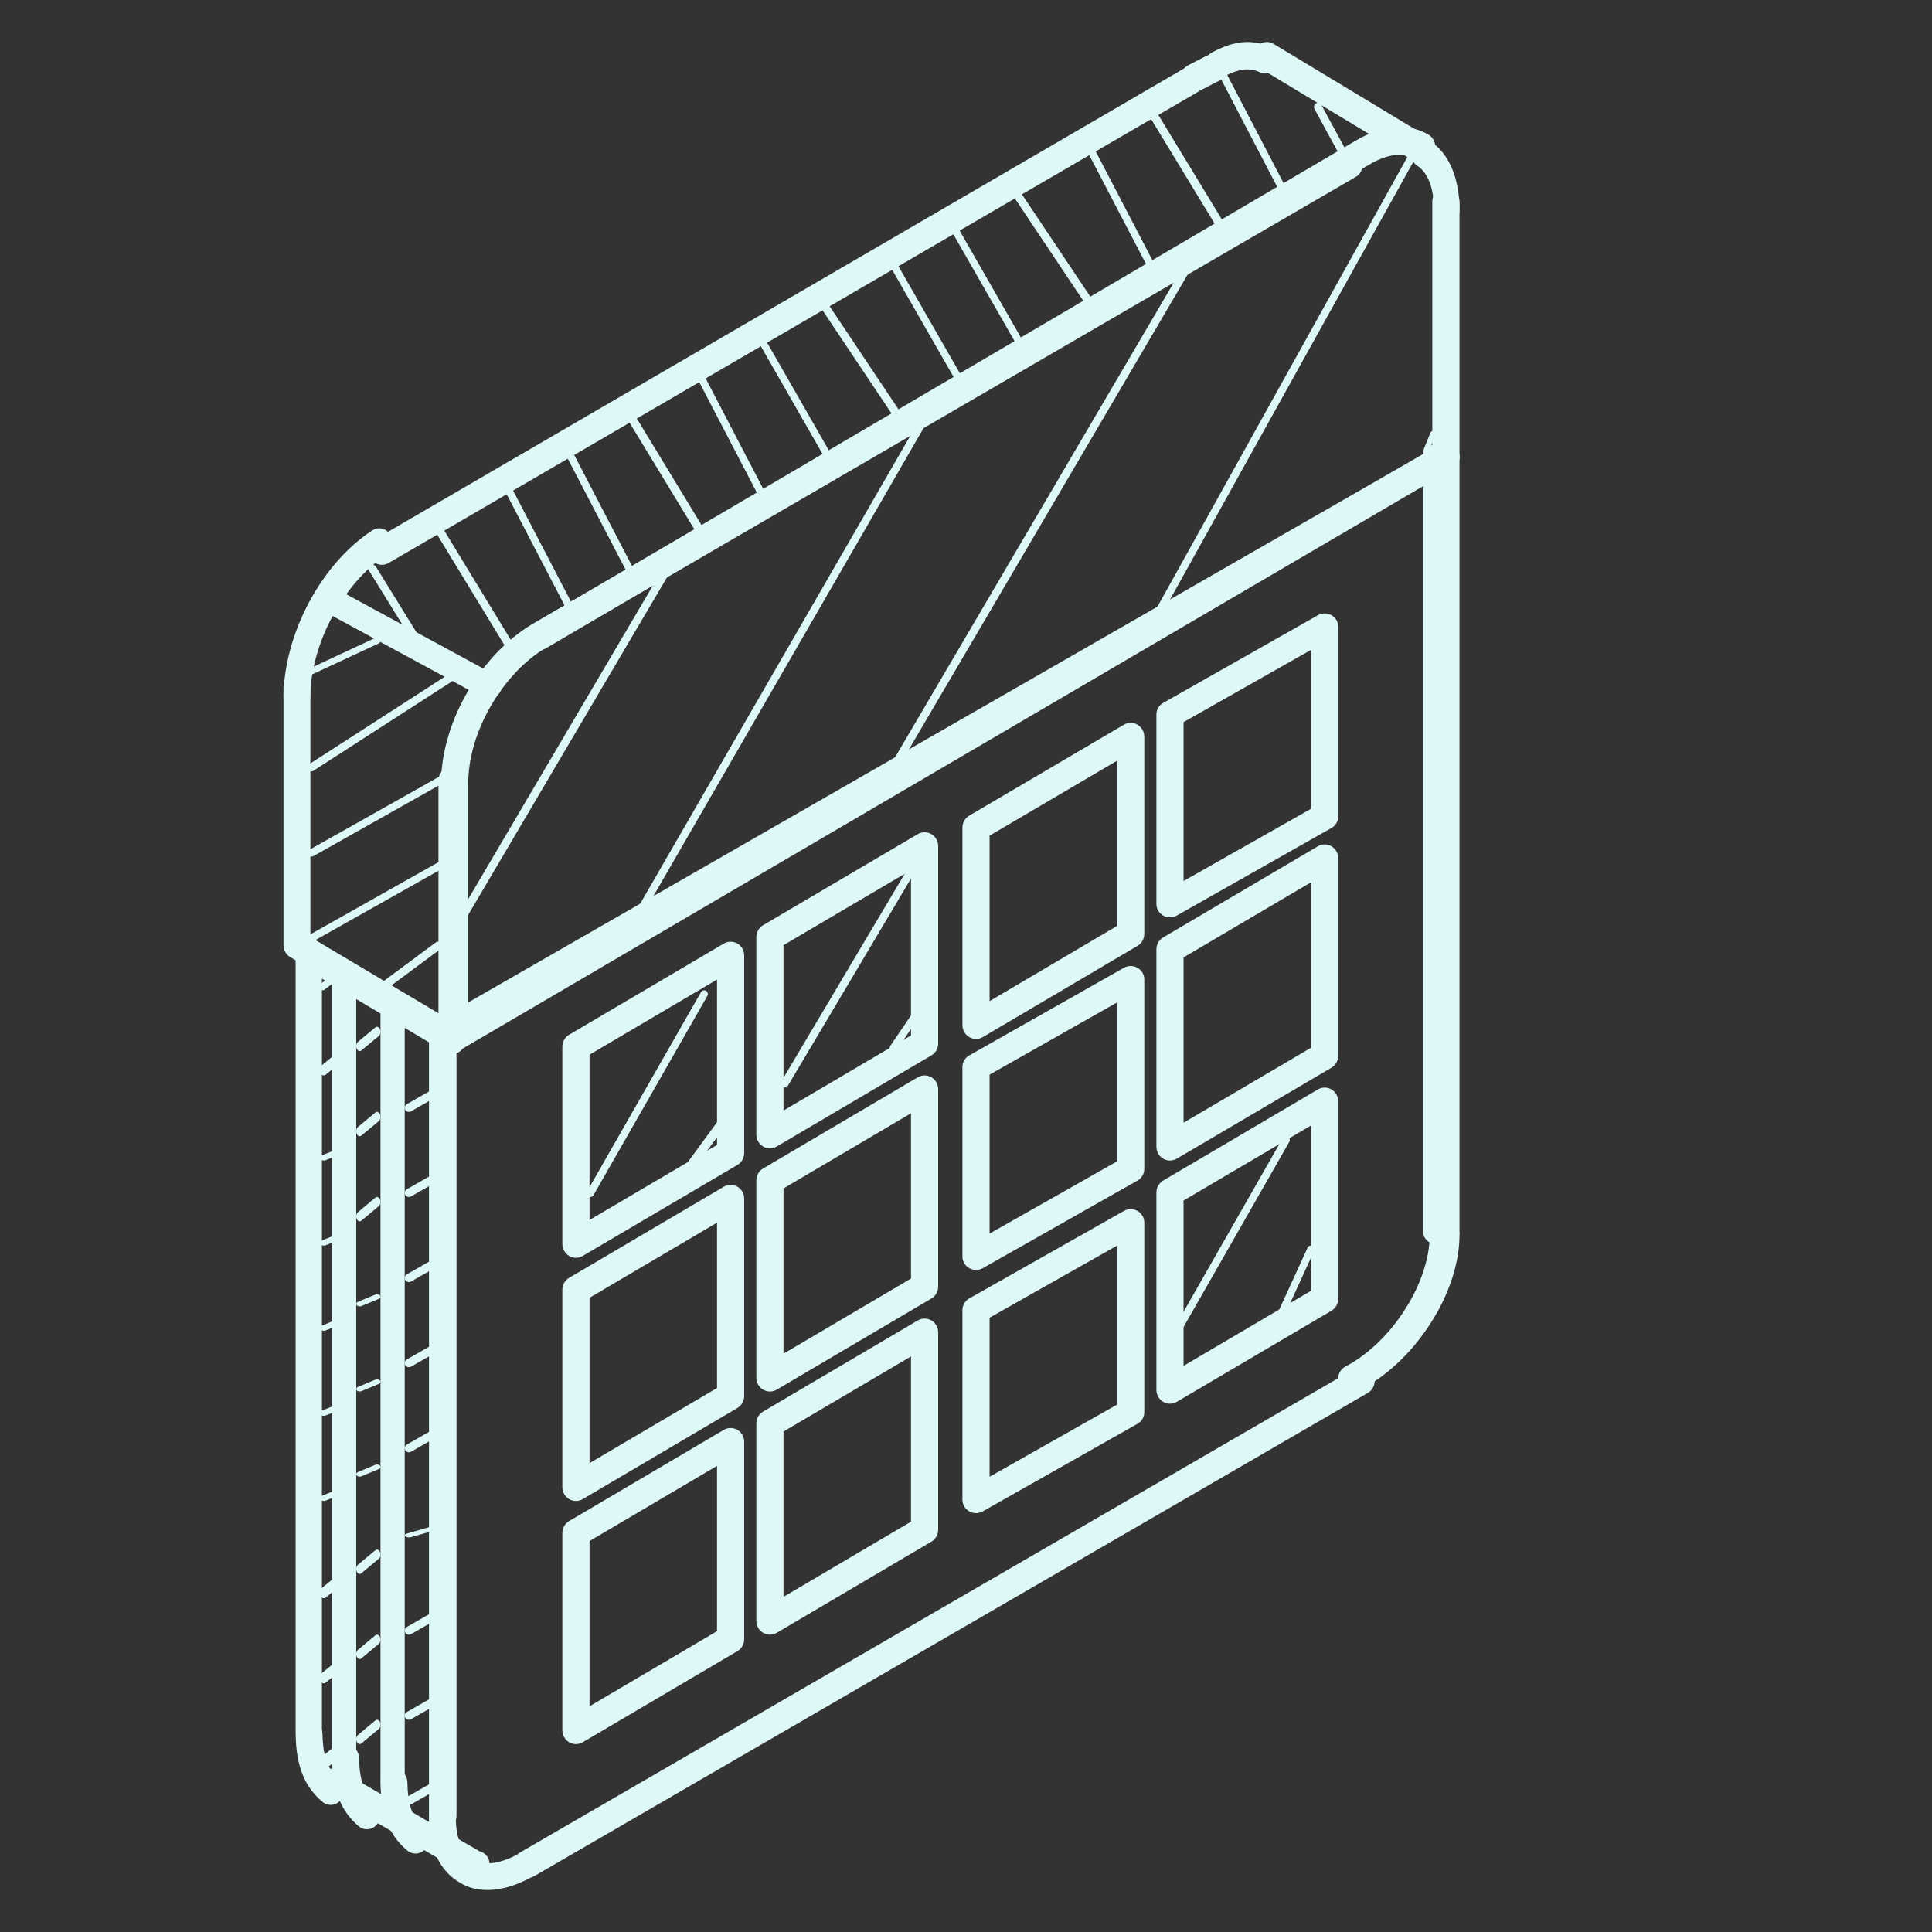<svg width="92" height="92" viewBox="0 0 92 92" fill="none" xmlns="http://www.w3.org/2000/svg">
<rect x="0" y="0" width="92" height="92" fill="#333333" stroke="none"/>
<g id="Calendar">
<g id="Vector">
<path fill-rule="evenodd" clip-rule="evenodd" d="M15.318 84.529C15.494 84.224 15.884 84.12 16.189 84.297L22.825 88.151C23.049 88.205 23.236 88.379 23.295 88.618C23.381 88.96 23.173 89.307 22.832 89.393L22.794 89.402C22.634 89.442 22.464 89.418 22.321 89.335L15.55 85.402C15.245 85.225 15.142 84.835 15.318 84.529Z" fill="#DEF7F7"/>
<path fill-rule="evenodd" clip-rule="evenodd" d="M14.39 44.929C14.584 44.813 14.822 44.813 15.016 44.928L21.846 48.986C22.146 49.164 22.249 49.558 22.076 49.867C21.903 50.176 21.52 50.282 21.221 50.104L15.33 46.604V82.407C15.33 82.764 15.049 83.053 14.704 83.053C14.358 83.053 14.077 82.764 14.077 82.407V45.487C14.077 45.257 14.197 45.044 14.39 44.929Z" fill="#DEF7F7"/>
<path fill-rule="evenodd" clip-rule="evenodd" d="M68.791 58.158C69.183 58.158 69.5 58.445 69.5 58.799C69.5 60.191 68.974 61.693 68.127 63.007C67.299 64.311 66.116 65.483 64.791 66.177C64.453 66.354 64.019 66.25 63.822 65.943C63.626 65.637 63.742 65.244 64.081 65.067C65.144 64.509 66.165 63.521 66.899 62.366L66.901 62.362C67.651 61.198 68.082 59.917 68.082 58.799C68.082 58.445 68.399 58.158 68.791 58.158Z" fill="#DEF7F7"/>
<path fill-rule="evenodd" clip-rule="evenodd" d="M21.068 85.947C21.421 85.947 21.707 86.231 21.707 86.582C21.707 87.461 21.97 88.229 22.538 88.548C22.55 88.555 22.562 88.562 22.573 88.57C22.8 88.717 23.119 88.768 23.519 88.706C23.916 88.645 24.329 88.481 24.664 88.289C24.969 88.114 25.361 88.218 25.538 88.521C25.715 88.824 25.61 89.212 25.304 89.387C24.865 89.639 24.303 89.869 23.716 89.96C23.137 90.049 22.469 90.01 21.89 89.642C20.709 88.966 20.428 87.575 20.428 86.582C20.428 86.231 20.714 85.947 21.068 85.947Z" fill="#DEF7F7"/>
<path fill-rule="evenodd" clip-rule="evenodd" d="M69.412 21.431C69.593 21.743 69.486 22.141 69.172 22.321L21.738 49.56V86.454C21.738 86.814 21.445 87.105 21.083 87.105C20.721 87.105 20.428 86.814 20.428 86.454V49.184C20.428 48.951 20.553 48.736 20.755 48.62L68.517 21.193C68.831 21.013 69.231 21.119 69.412 21.431Z" fill="#DEF7F7"/>
<path fill-rule="evenodd" clip-rule="evenodd" d="M67.374 7.548C66.933 7.287 66.188 7.258 65.217 7.83C59.409 11.247 45.111 19.647 26.016 30.859C25.707 31.041 25.311 30.933 25.133 30.618C24.955 30.303 25.061 29.901 25.37 29.72C44.465 18.507 58.762 10.108 64.57 6.691C65.777 5.98 67.04 5.829 68.024 6.411C68.332 6.594 68.437 6.996 68.258 7.31C68.078 7.624 67.683 7.731 67.374 7.548Z" fill="#DEF7F7"/>
<path fill-rule="evenodd" clip-rule="evenodd" d="M68.853 8.947C69.21 8.947 69.5 9.241 69.5 9.604V21.757C69.5 21.991 69.377 22.208 69.176 22.325L21.976 49.965C21.776 50.082 21.529 50.082 21.329 49.965C21.129 49.847 21.005 49.631 21.005 49.396V37.243C21.005 36.881 21.295 36.587 21.653 36.587C22.01 36.587 22.3 36.881 22.3 37.243V48.259L68.205 21.378V9.604C68.205 9.241 68.495 8.947 68.853 8.947Z" fill="#DEF7F7"/>
<path fill-rule="evenodd" clip-rule="evenodd" d="M58.44 2.912C58.634 3.225 58.508 3.62 58.158 3.794L57.942 3.901L57.311 4.228C56.964 4.408 56.521 4.302 56.32 3.993C56.119 3.683 56.237 3.287 56.583 3.107L57.22 2.777C57.224 2.775 57.228 2.773 57.232 2.771L57.454 2.661C57.804 2.487 58.245 2.6 58.44 2.912Z" fill="#DEF7F7"/>
<path fill-rule="evenodd" clip-rule="evenodd" d="M64.795 7.537C64.973 7.848 64.867 8.246 64.558 8.426C57.393 12.586 50.235 16.75 43.076 20.914C37.366 24.235 31.654 27.558 25.937 30.88C23.938 32.104 22.321 34.812 22.298 37.25C22.294 37.609 22.002 37.898 21.645 37.895C21.288 37.891 21.002 37.597 21.005 37.237C21.032 34.325 22.907 31.207 25.273 29.763C25.277 29.76 25.281 29.758 25.285 29.755C31.003 26.433 36.716 23.11 42.429 19.787C49.589 15.622 56.748 11.458 63.912 7.298C64.222 7.118 64.617 7.225 64.795 7.537Z" fill="#DEF7F7"/>
<path fill-rule="evenodd" clip-rule="evenodd" d="M14.14 32.105C14.494 32.105 14.781 32.401 14.781 32.766V44.623L20.879 48.249V37.163C20.879 36.798 21.166 36.502 21.52 36.502C21.873 36.502 22.16 36.798 22.16 37.163V49.392C22.16 49.628 22.038 49.846 21.84 49.964C21.642 50.082 21.398 50.082 21.2 49.964L13.821 45.577C13.622 45.459 13.5 45.241 13.5 45.005V32.766C13.5 32.401 13.787 32.105 14.14 32.105Z" fill="#DEF7F7"/>
<path fill-rule="evenodd" clip-rule="evenodd" d="M44.352 62.878C44.552 62.996 44.675 63.213 44.675 63.449V72.841C44.675 73.076 44.552 73.294 44.352 73.412L36.986 77.754C36.786 77.871 36.539 77.872 36.339 77.754C36.139 77.636 36.016 77.418 36.016 77.183V67.788C36.016 67.552 36.139 67.335 36.339 67.217L43.705 62.878C43.905 62.76 44.151 62.76 44.352 62.878ZM37.31 68.168V76.039L43.381 72.46V64.592L37.31 68.168Z" fill="#DEF7F7"/>
<path fill-rule="evenodd" clip-rule="evenodd" d="M35.114 68.088C35.315 68.206 35.438 68.424 35.438 68.66V78.054C35.438 78.29 35.315 78.508 35.115 78.625L27.749 82.964C27.549 83.082 27.302 83.082 27.102 82.964C26.902 82.847 26.778 82.629 26.778 82.393V73.001C26.778 72.766 26.901 72.548 27.102 72.43L34.467 68.089C34.667 67.971 34.914 67.971 35.114 68.088ZM28.073 73.382V81.25L34.144 77.674V69.803L28.073 73.382Z" fill="#DEF7F7"/>
<path fill-rule="evenodd" clip-rule="evenodd" d="M35.114 56.509C35.315 56.627 35.438 56.845 35.438 57.08V66.476C35.438 66.712 35.315 66.929 35.115 67.047L27.749 71.385C27.549 71.503 27.302 71.503 27.102 71.385C26.902 71.268 26.778 71.05 26.778 70.815V61.418C26.778 61.183 26.901 60.966 27.102 60.848L34.467 56.51C34.667 56.392 34.914 56.392 35.114 56.509ZM28.073 61.798V69.672L34.144 66.096V58.222L28.073 61.798Z" fill="#DEF7F7"/>
<path fill-rule="evenodd" clip-rule="evenodd" d="M44.352 39.72C44.552 39.838 44.675 40.055 44.675 40.291V49.686C44.675 49.921 44.552 50.139 44.352 50.257L36.986 54.596C36.786 54.714 36.539 54.714 36.339 54.596C36.139 54.478 36.016 54.261 36.016 54.025V44.627C36.016 44.391 36.139 44.174 36.339 44.056L43.705 39.72C43.905 39.602 44.151 39.602 44.352 39.72ZM37.31 45.007V52.882L43.381 49.306V41.433L37.31 45.007Z" fill="#DEF7F7"/>
<path fill-rule="evenodd" clip-rule="evenodd" d="M35.114 44.93C35.315 45.048 35.438 45.266 35.438 45.502V54.901C35.438 55.136 35.315 55.354 35.115 55.472L27.749 59.806C27.549 59.924 27.302 59.924 27.102 59.806C26.902 59.689 26.778 59.471 26.778 59.235V49.843C26.778 49.607 26.901 49.389 27.102 49.272L34.467 44.931C34.667 44.813 34.914 44.813 35.114 44.93ZM28.073 50.223V58.093L34.144 54.52V46.645L28.073 50.223Z" fill="#DEF7F7"/>
<path fill-rule="evenodd" clip-rule="evenodd" d="M54.167 57.664C54.367 57.777 54.49 57.987 54.49 58.214V67.251C54.49 67.478 54.366 67.687 54.166 67.8L46.799 71.968C46.599 72.081 46.353 72.081 46.153 71.968C45.953 71.854 45.83 71.645 45.83 71.418V62.381C45.83 62.154 45.953 61.944 46.154 61.831L53.52 57.664C53.72 57.551 53.967 57.551 54.167 57.664ZM47.123 62.748V70.32L53.197 66.884V59.312L47.123 62.748Z" fill="#DEF7F7"/>
<path fill-rule="evenodd" clip-rule="evenodd" d="M63.404 51.878C63.604 51.995 63.727 52.213 63.727 52.449V61.844C63.727 62.079 63.604 62.297 63.404 62.415L56.037 66.754C55.837 66.871 55.59 66.872 55.39 66.754C55.19 66.636 55.067 66.418 55.067 66.183V56.788C55.067 56.552 55.19 56.335 55.39 56.217L62.757 51.878C62.957 51.76 63.204 51.76 63.404 51.878ZM56.36 57.168V65.041L62.434 61.463V53.591L56.36 57.168Z" fill="#DEF7F7"/>
<path fill-rule="evenodd" clip-rule="evenodd" d="M54.166 46.085C54.367 46.198 54.49 46.408 54.49 46.634V55.668C54.49 55.894 54.366 56.104 54.166 56.217L46.8 60.389C46.6 60.502 46.353 60.502 46.153 60.389C45.953 60.275 45.83 60.066 45.83 59.839V50.806C45.83 50.58 45.953 50.37 46.153 50.257L53.52 46.085C53.72 45.972 53.966 45.972 54.166 46.085ZM47.123 51.172V58.741L53.197 55.301V47.733L47.123 51.172Z" fill="#DEF7F7"/>
<path fill-rule="evenodd" clip-rule="evenodd" d="M63.404 40.299C63.604 40.417 63.727 40.635 63.727 40.87V50.271C63.727 50.507 63.603 50.725 63.403 50.843L56.036 55.175C55.836 55.293 55.59 55.292 55.39 55.175C55.19 55.057 55.067 54.839 55.067 54.603V45.209C55.067 44.973 55.19 44.755 55.39 44.638L62.757 40.299C62.957 40.181 63.204 40.181 63.404 40.299ZM56.36 45.59V53.462L62.434 49.89V42.012L56.36 45.59Z" fill="#DEF7F7"/>
<path fill-rule="evenodd" clip-rule="evenodd" d="M54.167 34.51C54.367 34.627 54.49 34.845 54.49 35.081V44.47C54.49 44.706 54.367 44.923 54.167 45.041L46.8 49.385C46.6 49.503 46.353 49.503 46.153 49.385C45.953 49.268 45.83 49.05 45.83 48.814V39.412C45.83 39.176 45.953 38.958 46.154 38.841L53.52 34.509C53.72 34.392 53.967 34.392 54.167 34.51ZM47.123 39.793V47.671L53.197 44.09V36.222L47.123 39.793Z" fill="#DEF7F7"/>
<path fill-rule="evenodd" clip-rule="evenodd" d="M44.352 51.299C44.552 51.416 44.675 51.634 44.675 51.87V61.263C44.675 61.498 44.552 61.716 44.352 61.834L36.986 66.175C36.786 66.293 36.539 66.293 36.339 66.175C36.139 66.057 36.016 65.839 36.016 65.604V56.211C36.016 55.975 36.139 55.758 36.339 55.64L43.704 51.299C43.904 51.181 44.151 51.181 44.352 51.299ZM37.31 56.591V64.461L43.381 60.882V53.013L37.31 56.591Z" fill="#DEF7F7"/>
<path fill-rule="evenodd" clip-rule="evenodd" d="M63.404 29.296C63.604 29.409 63.727 29.618 63.727 29.845V38.878C63.727 39.105 63.604 39.314 63.404 39.428L56.036 43.599C55.836 43.713 55.59 43.712 55.39 43.599C55.19 43.486 55.067 43.276 55.067 43.05V34.02C55.067 33.793 55.19 33.584 55.39 33.471L62.757 29.296C62.957 29.182 63.204 29.182 63.404 29.296ZM56.36 34.386V41.952L62.434 38.512V30.944L56.36 34.386Z" fill="#DEF7F7"/>
<path fill-rule="evenodd" clip-rule="evenodd" d="M14.7 81.895C15.053 81.885 15.347 82.188 15.356 82.57C15.379 83.553 15.558 84.228 16.134 84.701C16.415 84.933 16.47 85.368 16.257 85.673C16.043 85.978 15.642 86.038 15.361 85.806C14.316 84.947 14.104 83.731 14.078 82.606C14.069 82.223 14.347 81.905 14.7 81.895Z" fill="#DEF7F7"/>
<path fill-rule="evenodd" clip-rule="evenodd" d="M68.634 21.105C69.112 21.105 69.5 21.394 69.5 21.751V58.67C69.5 59.027 69.112 59.316 68.634 59.316C68.156 59.316 67.768 59.027 67.768 58.67V21.751C67.768 21.394 68.156 21.105 68.634 21.105Z" fill="#DEF7F7"/>
<path fill-rule="evenodd" clip-rule="evenodd" d="M65.371 65.434C65.552 65.748 65.445 66.15 65.132 66.331L25.451 89.333C25.138 89.514 24.738 89.407 24.557 89.093C24.376 88.778 24.483 88.376 24.796 88.195L64.477 65.193C64.79 65.012 65.19 65.12 65.371 65.434Z" fill="#DEF7F7"/>
<path fill-rule="evenodd" clip-rule="evenodd" d="M67.272 6.971C67.44 6.646 67.812 6.535 68.102 6.723C69.041 7.329 69.5 8.546 69.5 10.005C69.5 10.38 69.228 10.684 68.892 10.684C68.557 10.684 68.285 10.38 68.285 10.005C68.285 8.829 67.924 8.175 67.495 7.898C67.204 7.711 67.105 7.296 67.272 6.971Z" fill="#DEF7F7"/>
<path fill-rule="evenodd" clip-rule="evenodd" d="M57.29 3.483C57.468 3.794 57.362 4.192 57.053 4.371C48.581 9.298 40.117 14.227 31.652 19.156C27.271 21.706 22.891 24.257 18.509 26.808C18.2 26.987 17.806 26.881 17.628 26.57C17.45 26.259 17.555 25.861 17.864 25.681C22.245 23.131 26.625 20.581 31.005 18.031C39.47 13.101 47.936 8.173 56.409 3.245C56.717 3.066 57.112 3.172 57.29 3.483Z" fill="#DEF7F7"/>
<path fill-rule="evenodd" clip-rule="evenodd" d="M60.007 3.446C59.456 3.185 58.937 3.299 58.233 3.671C57.937 3.828 57.58 3.693 57.436 3.369C57.292 3.045 57.416 2.655 57.713 2.498C58.527 2.067 59.45 1.762 60.48 2.249C60.783 2.392 60.922 2.776 60.791 3.106C60.66 3.437 60.309 3.589 60.007 3.446Z" fill="#DEF7F7"/>
<path fill-rule="evenodd" clip-rule="evenodd" d="M59.772 2.334C59.949 2.014 60.341 1.905 60.648 2.09L68.025 6.541C68.332 6.726 68.436 7.135 68.259 7.455C68.082 7.775 67.69 7.885 67.383 7.7L60.006 3.249C59.699 3.064 59.594 2.654 59.772 2.334Z" fill="#DEF7F7"/>
<path fill-rule="evenodd" clip-rule="evenodd" d="M18.604 25.49C18.786 25.815 18.689 26.238 18.388 26.434C16.324 27.782 14.808 30.672 14.774 33.164C14.769 33.544 14.48 33.848 14.128 33.842C13.776 33.837 13.495 33.524 13.5 33.144C13.54 30.174 15.291 26.848 17.729 25.257C18.03 25.061 18.422 25.165 18.604 25.49Z" fill="#DEF7F7"/>
<path fill-rule="evenodd" clip-rule="evenodd" d="M15.317 28.355C15.493 28.066 15.885 27.967 16.191 28.133L23.571 32.137C23.877 32.304 23.983 32.672 23.806 32.961C23.63 33.249 23.239 33.349 22.933 33.183L15.553 29.178C15.246 29.012 15.141 28.644 15.317 28.355Z" fill="#DEF7F7"/>
<path fill-rule="evenodd" clip-rule="evenodd" d="M16.44 83.053C16.797 83.044 17.092 83.348 17.1 83.73C17.12 84.705 17.305 85.392 17.87 85.865C18.151 86.1 18.201 86.536 17.982 86.838C17.763 87.14 17.357 87.194 17.076 86.959C16.05 86.099 15.833 84.881 15.809 83.762C15.801 83.379 16.084 83.061 16.44 83.053Z" fill="#DEF7F7"/>
<path fill-rule="evenodd" clip-rule="evenodd" d="M16.387 46C16.705 46 16.964 46.289 16.964 46.645V83.565C16.964 83.922 16.705 84.21 16.387 84.21C16.068 84.21 15.809 83.922 15.809 83.565V46.645C15.809 46.289 16.068 46 16.387 46Z" fill="#DEF7F7"/>
<path fill-rule="evenodd" clip-rule="evenodd" d="M18.747 84.211C19.101 84.203 19.394 84.508 19.401 84.892C19.418 85.867 19.599 86.548 20.17 87.011C20.454 87.241 20.512 87.677 20.3 87.984C20.088 88.292 19.687 88.355 19.403 88.125C18.35 87.272 18.139 86.037 18.119 84.919C18.112 84.535 18.393 84.218 18.747 84.211Z" fill="#DEF7F7"/>
<path fill-rule="evenodd" clip-rule="evenodd" d="M18.696 47.158C19.015 47.158 19.273 47.447 19.273 47.803V84.723C19.273 85.079 19.015 85.368 18.696 85.368C18.377 85.368 18.119 85.079 18.119 84.723V47.803C18.119 47.447 18.377 47.158 18.696 47.158Z" fill="#DEF7F7"/>
<path fill-rule="evenodd" clip-rule="evenodd" d="M62.489 59.343C62.568 59.399 62.596 59.525 62.55 59.624L61.148 62.686C61.103 62.784 61.002 62.819 60.923 62.762C60.844 62.706 60.817 62.58 60.862 62.482L62.264 59.419C62.309 59.321 62.41 59.287 62.489 59.343Z" fill="#DEF7F7"/>
<path fill-rule="evenodd" clip-rule="evenodd" d="M61.328 54.129C61.413 54.179 61.443 54.289 61.394 54.376L55.979 63.857C55.929 63.943 55.82 63.973 55.734 63.923C55.648 63.873 55.619 63.763 55.668 63.677L61.083 54.196C61.133 54.109 61.242 54.08 61.328 54.129Z" fill="#DEF7F7"/>
<path fill-rule="evenodd" clip-rule="evenodd" d="M34.747 52.971C34.856 53.02 34.893 53.13 34.831 53.215L32.975 55.752C32.913 55.838 32.774 55.867 32.665 55.818C32.557 55.769 32.519 55.66 32.582 55.574L34.437 53.037C34.499 52.951 34.638 52.922 34.747 52.971Z" fill="#DEF7F7"/>
<path fill-rule="evenodd" clip-rule="evenodd" d="M33.618 47.182C33.703 47.231 33.731 47.34 33.682 47.426L28.262 56.911C28.213 56.996 28.105 57.025 28.021 56.976C27.937 56.927 27.908 56.817 27.957 56.732L33.378 47.247C33.426 47.162 33.534 47.133 33.618 47.182Z" fill="#DEF7F7"/>
<path fill-rule="evenodd" clip-rule="evenodd" d="M44.004 47.759C44.094 47.804 44.125 47.904 44.072 47.981L42.72 49.972C42.667 50.049 42.551 50.076 42.46 50.031C42.37 49.985 42.339 49.886 42.392 49.808L43.744 47.818C43.797 47.74 43.913 47.714 44.004 47.759Z" fill="#DEF7F7"/>
<path fill-rule="evenodd" clip-rule="evenodd" d="M43.427 41.393C43.517 41.443 43.547 41.555 43.495 41.642L37.52 51.698C37.469 51.785 37.354 51.815 37.264 51.765C37.174 51.715 37.143 51.603 37.195 51.516L43.17 41.46C43.222 41.372 43.337 41.343 43.427 41.393Z" fill="#DEF7F7"/>
<path fill-rule="evenodd" clip-rule="evenodd" d="M17.638 26.919C17.731 26.869 17.849 26.899 17.902 26.985L19.825 30.099C19.878 30.185 19.846 30.295 19.753 30.345C19.661 30.394 19.543 30.364 19.49 30.278L17.567 27.164C17.514 27.078 17.546 26.968 17.638 26.919Z" fill="#DEF7F7"/>
<path fill-rule="evenodd" clip-rule="evenodd" d="M20.526 24.604C20.62 24.552 20.741 24.583 20.795 24.672L24.443 30.668C24.497 30.757 24.465 30.871 24.371 30.922C24.276 30.974 24.156 30.943 24.102 30.854L20.454 24.859C20.4 24.77 20.432 24.655 20.526 24.604Z" fill="#DEF7F7"/>
<path fill-rule="evenodd" clip-rule="evenodd" d="M23.978 22.868C24.06 22.815 24.166 22.846 24.213 22.938L27.332 28.923C27.38 29.015 27.352 29.132 27.27 29.185C27.187 29.238 27.082 29.206 27.034 29.115L23.915 23.129C23.867 23.038 23.895 22.921 23.978 22.868Z" fill="#DEF7F7"/>
<path fill-rule="evenodd" clip-rule="evenodd" d="M26.864 21.131C26.947 21.078 27.052 21.109 27.1 21.201L30.219 27.187C30.267 27.278 30.238 27.395 30.156 27.448C30.074 27.501 29.968 27.47 29.921 27.378L26.802 21.392C26.754 21.301 26.782 21.184 26.864 21.131Z" fill="#DEF7F7"/>
<path fill-rule="evenodd" clip-rule="evenodd" d="M29.766 19.394C29.862 19.341 29.985 19.373 30.041 19.464L33.679 25.45C33.735 25.541 33.702 25.658 33.605 25.711C33.509 25.764 33.386 25.733 33.33 25.641L29.692 19.655C29.636 19.564 29.669 19.447 29.766 19.394Z" fill="#DEF7F7"/>
<path fill-rule="evenodd" clip-rule="evenodd" d="M33.215 17.657C33.297 17.604 33.403 17.636 33.45 17.727L36.57 23.713C36.617 23.805 36.589 23.922 36.507 23.974C36.425 24.027 36.319 23.996 36.272 23.905L33.152 17.918C33.104 17.827 33.133 17.71 33.215 17.657Z" fill="#DEF7F7"/>
<path fill-rule="evenodd" clip-rule="evenodd" d="M36.102 15.918C36.185 15.87 36.291 15.899 36.338 15.982L39.456 21.424C39.504 21.507 39.475 21.613 39.393 21.661C39.31 21.709 39.204 21.68 39.157 21.597L36.039 16.155C35.991 16.072 36.019 15.966 36.102 15.918Z" fill="#DEF7F7"/>
<path fill-rule="evenodd" clip-rule="evenodd" d="M39.003 14.181C39.1 14.133 39.223 14.162 39.279 14.245L42.916 19.687C42.972 19.77 42.939 19.876 42.842 19.924C42.746 19.972 42.622 19.944 42.567 19.86L38.929 14.419C38.873 14.335 38.907 14.229 39.003 14.181Z" fill="#DEF7F7"/>
<path fill-rule="evenodd" clip-rule="evenodd" d="M42.452 12.445C42.534 12.396 42.639 12.425 42.687 12.508L45.807 17.949C45.854 18.032 45.826 18.139 45.744 18.187C45.662 18.235 45.557 18.207 45.509 18.124L42.389 12.682C42.342 12.599 42.37 12.493 42.452 12.445Z" fill="#DEF7F7"/>
<path fill-rule="evenodd" clip-rule="evenodd" d="M45.339 10.707C45.422 10.659 45.528 10.688 45.576 10.771L48.693 16.213C48.741 16.296 48.713 16.402 48.63 16.451C48.547 16.498 48.441 16.47 48.394 16.387L45.276 10.945C45.228 10.862 45.257 10.755 45.339 10.707Z" fill="#DEF7F7"/>
<path fill-rule="evenodd" clip-rule="evenodd" d="M48.24 8.971C48.337 8.923 48.461 8.951 48.516 9.035L52.154 14.476C52.209 14.56 52.176 14.666 52.079 14.714C51.983 14.761 51.859 14.733 51.803 14.65L48.166 9.208C48.111 9.125 48.144 9.018 48.24 8.971Z" fill="#DEF7F7"/>
<path fill-rule="evenodd" clip-rule="evenodd" d="M51.689 6.657C51.772 6.604 51.877 6.636 51.925 6.727L55.044 12.713C55.092 12.804 55.063 12.921 54.981 12.974C54.899 13.027 54.793 12.996 54.745 12.905L51.626 6.919C51.579 6.827 51.607 6.71 51.689 6.657Z" fill="#DEF7F7"/>
<path fill-rule="evenodd" clip-rule="evenodd" d="M54.591 4.92C54.688 4.868 54.811 4.899 54.867 4.991L58.504 10.976C58.56 11.068 58.526 11.185 58.43 11.238C58.333 11.29 58.21 11.259 58.154 11.167L54.517 5.181C54.461 5.09 54.494 4.973 54.591 4.92Z" fill="#DEF7F7"/>
<path fill-rule="evenodd" clip-rule="evenodd" d="M58.04 3.184C58.122 3.131 58.227 3.162 58.275 3.253L61.394 9.24C61.442 9.331 61.414 9.448 61.331 9.501C61.249 9.553 61.144 9.522 61.096 9.431L57.977 3.445C57.929 3.353 57.957 3.236 58.04 3.184Z" fill="#DEF7F7"/>
<path fill-rule="evenodd" clip-rule="evenodd" d="M62.666 4.921C62.755 4.867 62.869 4.899 62.921 4.994L64.279 7.493C64.331 7.588 64.3 7.709 64.21 7.763C64.121 7.818 64.007 7.785 63.956 7.69L62.597 5.191C62.546 5.097 62.576 4.976 62.666 4.921Z" fill="#DEF7F7"/>
<path fill-rule="evenodd" clip-rule="evenodd" d="M68.282 20.549C68.342 20.596 68.363 20.703 68.329 20.787L68.002 21.596C67.968 21.679 67.892 21.709 67.832 21.662C67.772 21.614 67.75 21.508 67.784 21.424L68.112 20.615C68.146 20.531 68.222 20.502 68.282 20.549Z" fill="#DEF7F7"/>
<path fill-rule="evenodd" clip-rule="evenodd" d="M67.679 6.656C67.764 6.707 67.793 6.82 67.744 6.908L55.399 29.118C55.35 29.206 55.241 29.237 55.156 29.186C55.071 29.135 55.042 29.022 55.091 28.934L67.436 6.724C67.485 6.636 67.594 6.605 67.679 6.656Z" fill="#DEF7F7"/>
<path fill-rule="evenodd" clip-rule="evenodd" d="M56.704 12.446C56.795 12.498 56.826 12.612 56.773 12.701L42.719 36.644C42.667 36.733 42.551 36.763 42.461 36.712C42.37 36.66 42.339 36.546 42.391 36.457L56.446 12.514C56.498 12.425 56.614 12.395 56.704 12.446Z" fill="#DEF7F7"/>
<path fill-rule="evenodd" clip-rule="evenodd" d="M44.007 19.972C44.094 20.022 44.124 20.133 44.074 20.221L30.582 43.593C30.532 43.68 30.42 43.71 30.333 43.66C30.246 43.609 30.216 43.498 30.267 43.411L43.758 20.038C43.808 19.951 43.92 19.922 44.007 19.972Z" fill="#DEF7F7"/>
<path fill-rule="evenodd" clip-rule="evenodd" d="M31.879 26.92C31.97 26.972 32.001 27.087 31.948 27.176L21.939 44.169C21.886 44.259 21.769 44.29 21.678 44.238C21.587 44.186 21.555 44.071 21.608 43.982L31.617 26.988C31.67 26.899 31.787 26.868 31.879 26.92Z" fill="#DEF7F7"/>
<path fill-rule="evenodd" clip-rule="evenodd" d="M20.978 84.89C21.034 84.987 21.001 85.11 20.903 85.166L19.579 85.92C19.482 85.976 19.357 85.943 19.301 85.847C19.244 85.75 19.278 85.627 19.375 85.571L20.699 84.817C20.797 84.761 20.921 84.794 20.978 84.89Z" fill="#DEF7F7"/>
<path fill-rule="evenodd" clip-rule="evenodd" d="M20.979 80.836C21.034 80.931 21.001 81.052 20.905 81.107L19.572 81.868C19.476 81.923 19.355 81.89 19.3 81.795C19.245 81.701 19.278 81.579 19.373 81.525L20.706 80.763C20.802 80.709 20.924 80.741 20.979 80.836Z" fill="#DEF7F7"/>
<path fill-rule="evenodd" clip-rule="evenodd" d="M18.096 82.01C18.142 82.122 18.116 82.265 18.037 82.331L17.211 83.02C17.133 83.086 17.032 83.048 16.986 82.937C16.941 82.825 16.967 82.682 17.045 82.617L17.872 81.927C17.95 81.862 18.05 81.899 18.096 82.01Z" fill="#DEF7F7"/>
<path fill-rule="evenodd" clip-rule="evenodd" d="M16.352 83.203C16.42 83.35 16.384 83.541 16.272 83.63L15.592 84.166C15.48 84.254 15.334 84.207 15.266 84.06C15.198 83.913 15.235 83.722 15.347 83.633L16.027 83.097C16.139 83.009 16.285 83.056 16.352 83.203Z" fill="#DEF7F7"/>
<path fill-rule="evenodd" clip-rule="evenodd" d="M20.978 76.782C21.033 76.876 21.001 76.997 20.906 77.052L19.573 77.816C19.477 77.87 19.355 77.838 19.3 77.744C19.245 77.65 19.277 77.529 19.373 77.475L20.706 76.711C20.801 76.656 20.923 76.688 20.978 76.782Z" fill="#DEF7F7"/>
<path fill-rule="evenodd" clip-rule="evenodd" d="M18.096 77.959C18.142 78.071 18.115 78.215 18.037 78.28L17.211 78.968C17.132 79.033 17.032 78.995 16.986 78.883C16.941 78.771 16.967 78.627 17.046 78.562L17.872 77.874C17.95 77.809 18.051 77.847 18.096 77.959Z" fill="#DEF7F7"/>
<path fill-rule="evenodd" clip-rule="evenodd" d="M16.361 79.129C16.413 79.254 16.383 79.413 16.294 79.485L15.512 80.123C15.423 80.195 15.309 80.153 15.257 80.028C15.206 79.904 15.236 79.745 15.324 79.673L16.107 79.035C16.196 78.963 16.31 79.005 16.361 79.129Z" fill="#DEF7F7"/>
<path fill-rule="evenodd" clip-rule="evenodd" d="M20.978 72.681C21.034 72.728 21.001 72.789 20.905 72.816L19.572 73.197C19.477 73.225 19.355 73.208 19.3 73.161C19.245 73.114 19.278 73.053 19.373 73.026L20.706 72.645C20.802 72.618 20.923 72.634 20.978 72.681Z" fill="#DEF7F7"/>
<path fill-rule="evenodd" clip-rule="evenodd" d="M18.096 73.905C18.142 74.017 18.116 74.16 18.037 74.225L17.211 74.915C17.133 74.981 17.032 74.943 16.986 74.832C16.941 74.72 16.967 74.577 17.045 74.511L17.872 73.822C17.95 73.756 18.05 73.794 18.096 73.905Z" fill="#DEF7F7"/>
<path fill-rule="evenodd" clip-rule="evenodd" d="M16.361 75.077C16.413 75.201 16.383 75.36 16.294 75.433L15.512 76.07C15.423 76.142 15.309 76.1 15.257 75.976C15.206 75.852 15.236 75.692 15.324 75.62L16.107 74.983C16.196 74.91 16.31 74.953 16.361 75.077Z" fill="#DEF7F7"/>
<path fill-rule="evenodd" clip-rule="evenodd" d="M20.978 68.099C21.034 68.193 21.001 68.314 20.905 68.369L19.572 69.131C19.477 69.186 19.355 69.154 19.3 69.059C19.245 68.965 19.278 68.844 19.373 68.789L20.706 68.026C20.802 67.972 20.923 68.004 20.978 68.099Z" fill="#DEF7F7"/>
<path fill-rule="evenodd" clip-rule="evenodd" d="M18.096 69.795C18.142 69.85 18.116 69.922 18.037 69.955L17.211 70.3C17.133 70.332 17.032 70.314 16.986 70.258C16.941 70.202 16.967 70.13 17.045 70.098L17.872 69.753C17.95 69.72 18.05 69.739 18.096 69.795Z" fill="#DEF7F7"/>
<path fill-rule="evenodd" clip-rule="evenodd" d="M16.361 70.959C16.413 71.022 16.383 71.101 16.294 71.137L15.512 71.456C15.423 71.492 15.309 71.471 15.257 71.409C15.206 71.347 15.236 71.267 15.324 71.231L16.107 70.912C16.196 70.876 16.31 70.897 16.361 70.959Z" fill="#DEF7F7"/>
<path fill-rule="evenodd" clip-rule="evenodd" d="M20.979 64.047C21.034 64.143 21 64.264 20.905 64.319L19.572 65.079C19.476 65.133 19.354 65.1 19.299 65.005C19.245 64.91 19.278 64.789 19.374 64.734L20.707 63.974C20.802 63.919 20.924 63.952 20.979 64.047Z" fill="#DEF7F7"/>
<path fill-rule="evenodd" clip-rule="evenodd" d="M18.096 65.742C18.142 65.798 18.116 65.87 18.037 65.902L17.211 66.247C17.133 66.28 17.032 66.261 16.986 66.205C16.941 66.15 16.967 66.078 17.045 66.045L17.872 65.7C17.95 65.668 18.05 65.686 18.096 65.742Z" fill="#DEF7F7"/>
<path fill-rule="evenodd" clip-rule="evenodd" d="M16.362 66.908C16.413 66.971 16.382 67.051 16.293 67.087L15.511 67.404C15.421 67.44 15.308 67.418 15.257 67.355C15.206 67.292 15.236 67.212 15.325 67.176L16.108 66.859C16.197 66.823 16.311 66.845 16.362 66.908Z" fill="#DEF7F7"/>
<path fill-rule="evenodd" clip-rule="evenodd" d="M20.979 59.995C21.034 60.09 21 60.211 20.905 60.266L19.572 61.026C19.476 61.081 19.354 61.048 19.299 60.953C19.245 60.857 19.278 60.736 19.374 60.681L20.707 59.921C20.802 59.867 20.924 59.9 20.979 59.995Z" fill="#DEF7F7"/>
<path fill-rule="evenodd" clip-rule="evenodd" d="M18.097 61.691C18.142 61.748 18.115 61.82 18.036 61.852L17.21 62.195C17.131 62.227 17.031 62.208 16.986 62.151C16.941 62.095 16.968 62.022 17.046 61.99L17.872 61.647C17.951 61.615 18.052 61.634 18.097 61.691Z" fill="#DEF7F7"/>
<path fill-rule="evenodd" clip-rule="evenodd" d="M16.361 62.854C16.413 62.915 16.383 62.995 16.295 63.031L15.512 63.351C15.423 63.387 15.309 63.366 15.258 63.304C15.206 63.242 15.235 63.163 15.324 63.127L16.107 62.807C16.195 62.771 16.309 62.792 16.361 62.854Z" fill="#DEF7F7"/>
<path fill-rule="evenodd" clip-rule="evenodd" d="M20.978 55.941C21.034 56.035 21.001 56.156 20.905 56.211L19.572 56.974C19.477 57.028 19.355 56.996 19.3 56.901C19.245 56.807 19.278 56.686 19.373 56.631L20.706 55.869C20.802 55.814 20.923 55.846 20.978 55.941Z" fill="#DEF7F7"/>
<path fill-rule="evenodd" clip-rule="evenodd" d="M18.096 57.116C18.142 57.227 18.116 57.371 18.037 57.436L17.211 58.126C17.133 58.191 17.032 58.154 16.986 58.042C16.941 57.931 16.967 57.787 17.045 57.722L17.872 57.032C17.95 56.967 18.05 57.004 18.096 57.116Z" fill="#DEF7F7"/>
<path fill-rule="evenodd" clip-rule="evenodd" d="M16.361 58.801C16.413 58.864 16.383 58.943 16.294 58.98L15.512 59.298C15.423 59.334 15.309 59.313 15.257 59.251C15.206 59.189 15.236 59.109 15.324 59.073L16.107 58.755C16.196 58.718 16.31 58.739 16.361 58.801Z" fill="#DEF7F7"/>
<path fill-rule="evenodd" clip-rule="evenodd" d="M20.978 51.888C21.034 51.983 21.001 52.103 20.905 52.158L19.572 52.921C19.477 52.975 19.355 52.943 19.3 52.849C19.245 52.754 19.278 52.633 19.373 52.579L20.706 51.816C20.802 51.761 20.923 51.794 20.978 51.888Z" fill="#DEF7F7"/>
<path fill-rule="evenodd" clip-rule="evenodd" d="M18.097 53.066C18.142 53.179 18.115 53.324 18.036 53.389L17.21 54.074C17.131 54.139 17.031 54.1 16.986 53.987C16.941 53.873 16.968 53.729 17.046 53.664L17.872 52.979C17.951 52.914 18.052 52.953 18.097 53.066Z" fill="#DEF7F7"/>
<path fill-rule="evenodd" clip-rule="evenodd" d="M16.361 54.749C16.413 54.811 16.383 54.891 16.294 54.927L15.512 55.245C15.423 55.282 15.309 55.261 15.257 55.199C15.206 55.136 15.236 55.057 15.324 55.02L16.107 54.702C16.196 54.666 16.31 54.687 16.361 54.749Z" fill="#DEF7F7"/>
<path fill-rule="evenodd" clip-rule="evenodd" d="M18.097 49.013C18.142 49.127 18.115 49.271 18.036 49.336L17.21 50.021C17.131 50.086 17.031 50.047 16.986 49.934C16.941 49.821 16.968 49.676 17.046 49.611L17.872 48.926C17.951 48.861 18.052 48.9 18.097 49.013Z" fill="#DEF7F7"/>
<path fill-rule="evenodd" clip-rule="evenodd" d="M16.362 50.183C16.413 50.308 16.383 50.468 16.294 50.54L15.511 51.175C15.422 51.248 15.308 51.205 15.257 51.08C15.206 50.955 15.236 50.795 15.325 50.723L16.108 50.088C16.196 50.016 16.31 50.058 16.362 50.183Z" fill="#DEF7F7"/>
<path fill-rule="evenodd" clip-rule="evenodd" d="M15.79 46.667C15.829 46.751 15.807 46.859 15.741 46.908L15.439 47.134C15.373 47.183 15.289 47.154 15.251 47.07C15.212 46.986 15.235 46.878 15.3 46.828L15.602 46.603C15.668 46.554 15.752 46.582 15.79 46.667Z" fill="#DEF7F7"/>
<path fill-rule="evenodd" clip-rule="evenodd" d="M20.983 44.946C21.028 45.045 21.002 45.172 20.924 45.23L18.361 47.13C18.283 47.187 18.185 47.153 18.14 47.054C18.096 46.955 18.122 46.828 18.199 46.77L20.763 44.87C20.84 44.813 20.939 44.847 20.983 44.946Z" fill="#DEF7F7"/>
<path fill-rule="evenodd" clip-rule="evenodd" d="M21.558 40.878C21.608 40.962 21.579 41.071 21.492 41.12L14.927 44.818C14.84 44.867 14.729 44.838 14.679 44.754C14.629 44.669 14.659 44.561 14.745 44.512L21.31 40.813C21.397 40.764 21.508 40.793 21.558 40.878Z" fill="#DEF7F7"/>
<path fill-rule="evenodd" clip-rule="evenodd" d="M21.558 36.825C21.608 36.91 21.578 37.018 21.492 37.067L14.927 40.766C14.84 40.815 14.729 40.786 14.679 40.701C14.629 40.617 14.659 40.508 14.745 40.46L21.311 36.761C21.397 36.712 21.508 36.741 21.558 36.825Z" fill="#DEF7F7"/>
<path fill-rule="evenodd" clip-rule="evenodd" d="M21.56 32.201C21.607 32.293 21.579 32.41 21.497 32.463L14.912 36.711C14.829 36.764 14.725 36.733 14.678 36.641C14.63 36.549 14.659 36.432 14.74 36.379L21.326 32.131C21.408 32.078 21.512 32.11 21.56 32.201Z" fill="#DEF7F7"/>
<path fill-rule="evenodd" clip-rule="evenodd" d="M18.094 30.442C18.144 30.511 18.115 30.601 18.028 30.641L14.926 32.086C14.839 32.126 14.729 32.102 14.679 32.032C14.629 31.962 14.659 31.873 14.745 31.833L17.847 30.388C17.934 30.348 18.044 30.372 18.094 30.442Z" fill="#DEF7F7"/>
</g>
</g>
</svg>
